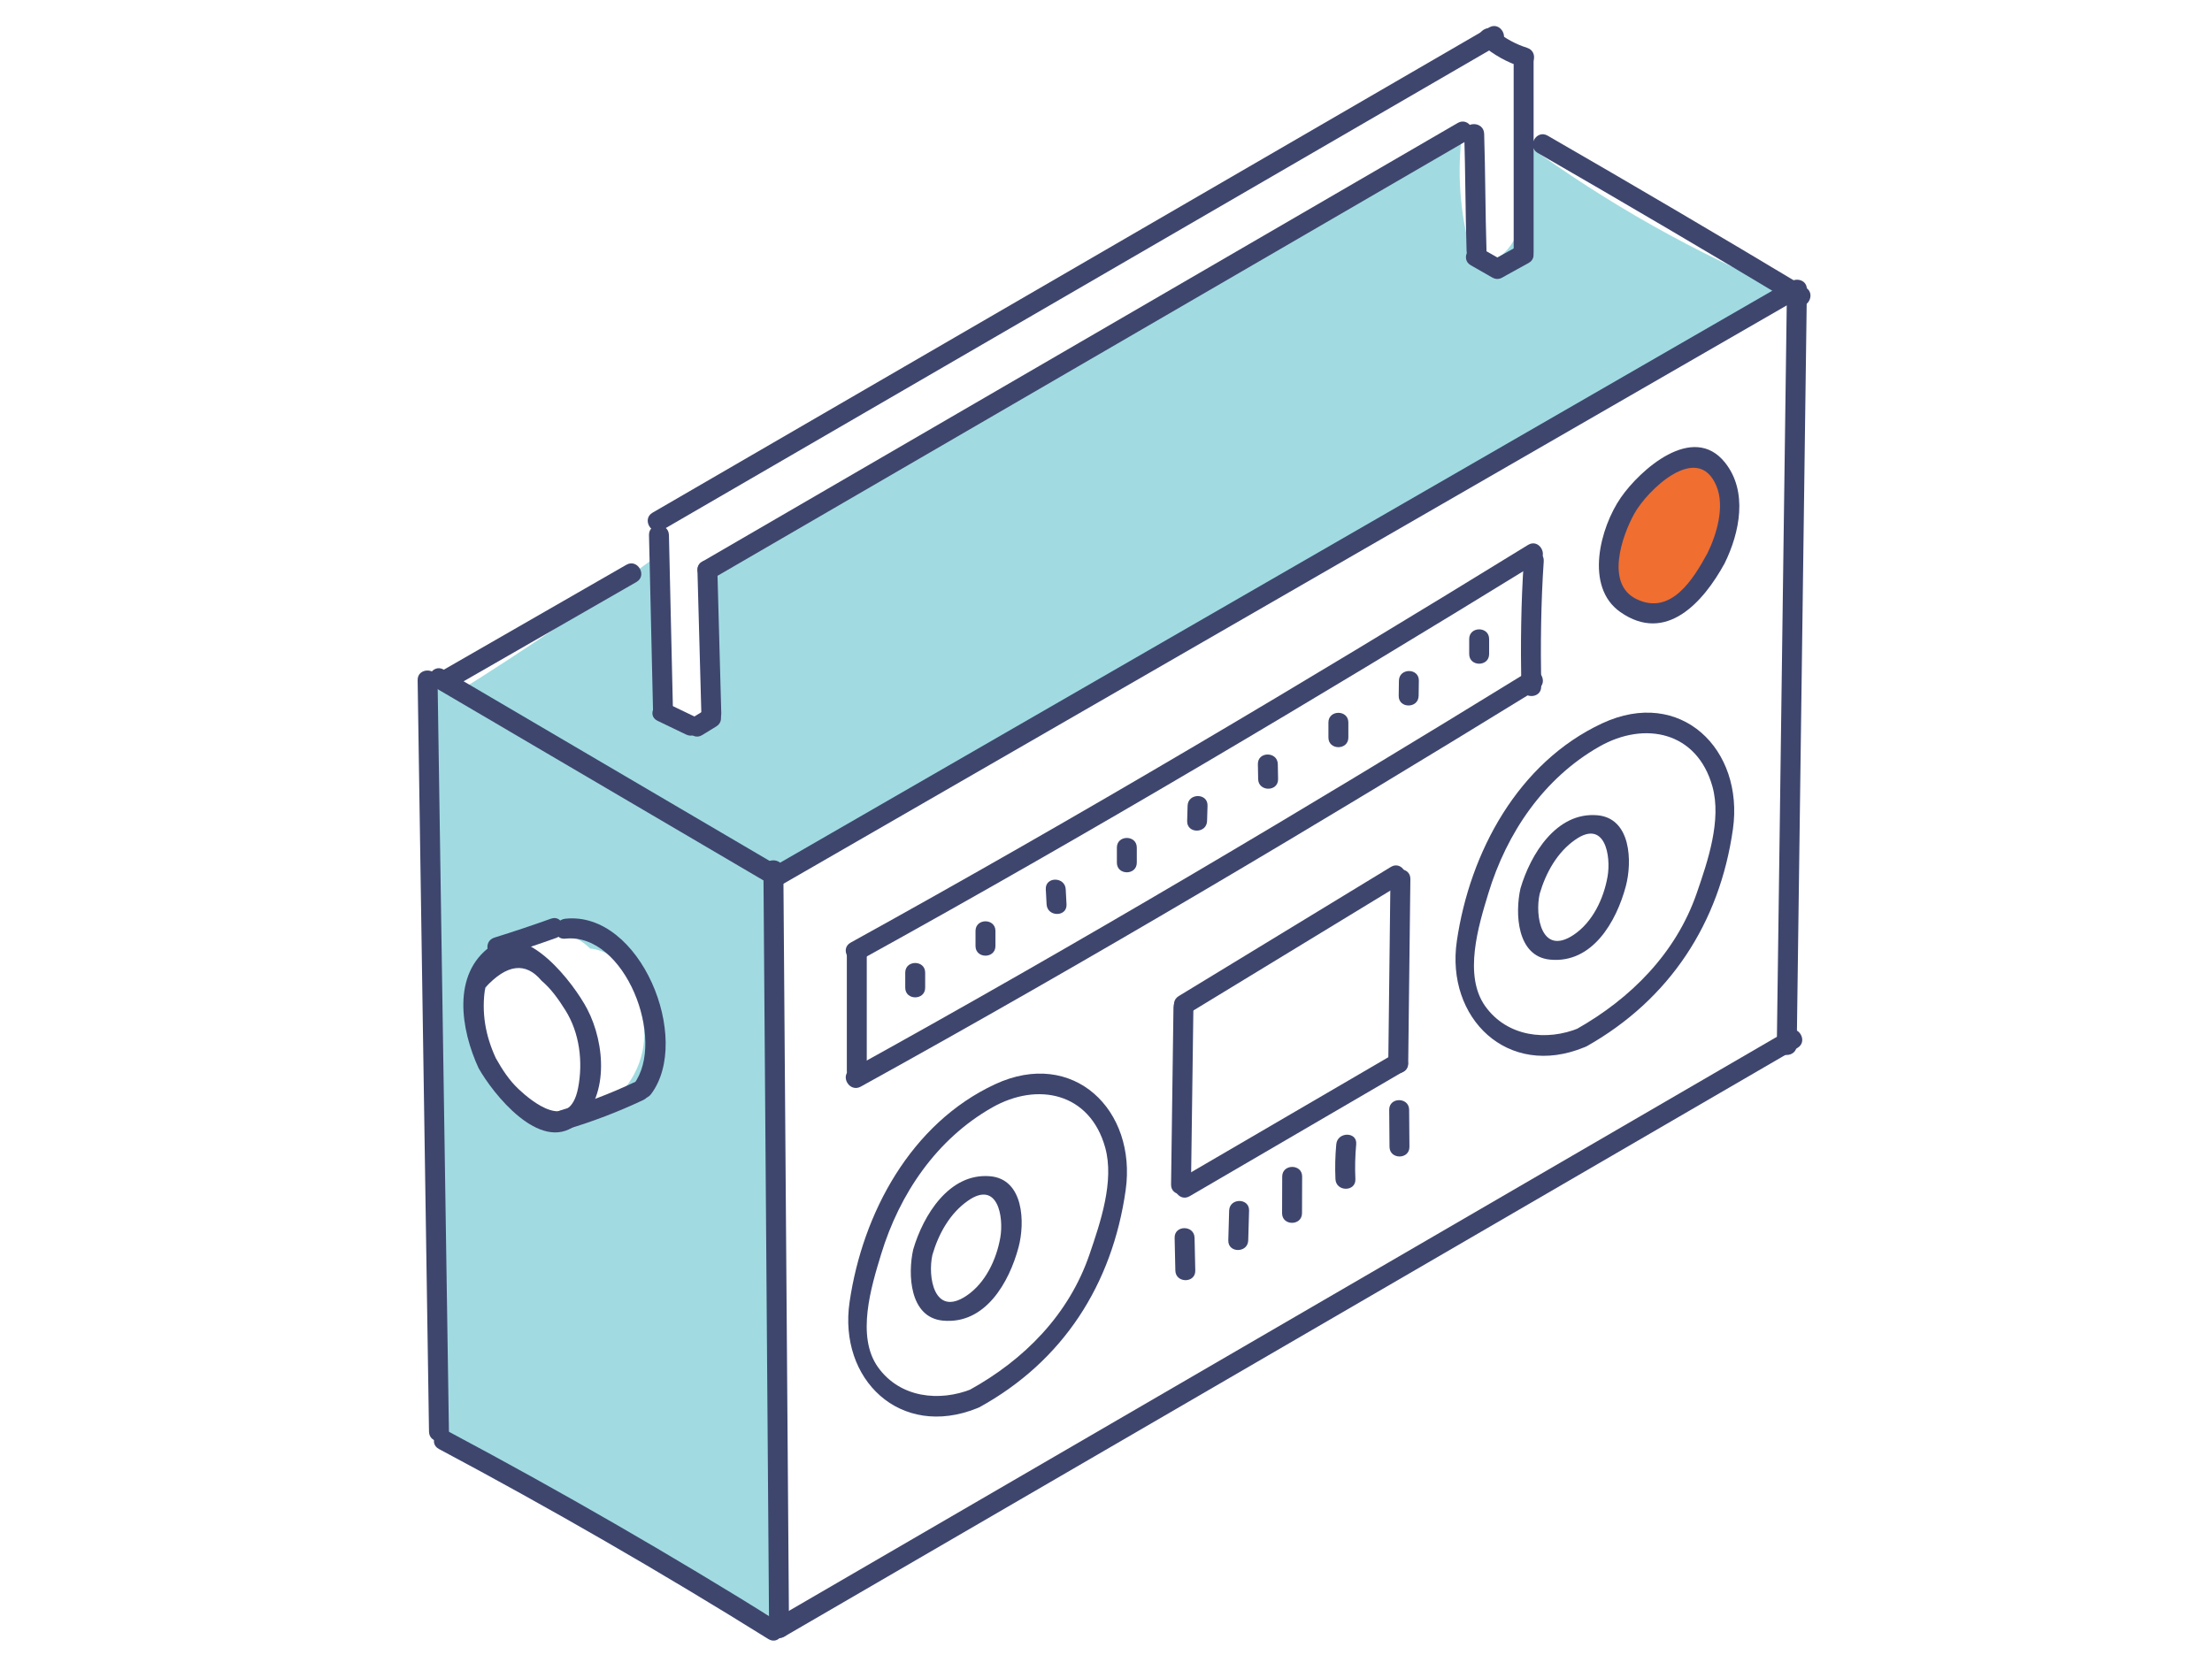 <?xml version="1.0" encoding="UTF-8"?>
<svg width="195px" height="148px" viewBox="0 0 195 148" version="1.1" xmlns="http://www.w3.org/2000/svg" xmlns:xlink="http://www.w3.org/1999/xlink">
    <!-- Generator: Sketch 46.2 (44496) - http://www.bohemiancoding.com/sketch -->
    <title>Group 30</title>
    <desc>Created with Sketch.</desc>
    <defs></defs>
    <g id="Page-1" stroke="none" stroke-width="1" fill="none" fill-rule="evenodd">
        <g id="Pixel---CS" transform="translate(-1074, -9457)" fill-rule="nonzero">
            <g id="Group-51" transform="translate(1110, 9459)">
                <path d="M4.16,59.129 C10.038,55.471 15.77,51.575 21.335,47.454 C21.993,52.34 22.652,57.224 23.311,62.11 C24.259,62.206 25.206,62.302 26.153,62.398 C26.911,58.761 27.129,55.012 26.798,51.313 C26.714,50.384 26.605,49.406 26.984,48.554 C27.406,47.609 28.341,47.015 29.227,46.479 C52.922,32.123 68.422,23.164 92.847,10.087 C92.435,13.685 92.776,17.368 93.842,20.829 C95.754,21.986 97.941,19.434 98.049,17.201 C98.158,14.968 97.366,12.583 98.346,10.574 C105.625,15.92 113.554,20.382 121.903,23.826 C109.249,30.993 96.595,38.159 83.939,45.326 C64.934,56.089 54.505,62.087 35.499,72.849 C34.199,73.585 32.787,74.346 31.303,74.186 C30.059,74.053 28.985,73.293 27.963,72.57 C20.506,67.306 12.518,62.796 4.16,59.129" id="Fill-93" fill="#A1DBE1"></path>
                <path d="M15.979,96.147 C12.727,97.259 9.695,95.438 7.793,92.861 C5.511,89.768 5.919,85.557 8.252,82.608 C10.372,79.928 13.75,79.405 16.023,81.642 C18.7,81.91 20.38,84.747 20.541,87.357 C20.744,88.068 20.837,88.832 20.785,89.654 C20.599,92.514 18.726,95.208 15.979,96.147 M31.708,78.99 C31.72,78.289 31.707,74.929 31.455,74.285 C25.632,71.576 19.975,68.373 14.403,65.246 C11.953,63.871 5.902,61.389 2.881,58.194 C2.355,58.164 1.828,58.162 1.298,58.228 C1.544,78.747 2.053,101.894 2.827,122.4 C2.848,122.974 2.877,123.572 3.162,124.07 C3.482,124.63 4.073,124.971 4.635,125.286 L32.812,141.037 C31.753,120.375 31.385,99.677 31.708,78.99" id="Fill-95" fill="#A1DBE1"></path>
                <path d="M33.556,141.569 C33.389,119.284 33.223,96.999 33.057,74.713 C33.048,73.581 31.291,73.58 31.3,74.713 C31.466,96.999 31.633,119.284 31.799,141.569 C31.807,142.702 33.564,142.703 33.556,141.569" id="Fill-97" fill="#3E466E"></path>
                <path d="M2.235,58.567 C11.908,64.247 21.582,69.927 31.256,75.607 C32.235,76.182 33.118,74.663 32.142,74.089 C22.468,68.409 12.795,62.729 3.121,57.049 C2.142,56.475 1.259,57.994 2.235,58.567" id="Fill-99" fill="#3E466E"></path>
                <path d="M3.576,124.241 C3.229,102.153 2.921,80.065 2.574,57.976 C2.556,56.844 0.799,56.842 0.817,57.976 C1.164,80.065 1.472,102.153 1.819,124.241 C1.837,125.373 3.593,125.374 3.576,124.241" id="Fill-101" fill="#3E466E"></path>
                <path d="M2.692,125.771 C12.563,131.03 22.247,136.618 31.739,142.533 C32.704,143.134 33.586,141.613 32.627,141.016 C23.133,135.1 13.45,129.513 3.579,124.254 C2.579,123.721 1.691,125.238 2.692,125.771" id="Fill-103" fill="#3E466E"></path>
                <path d="M33.12,142.328 C62.898,125.021 92.676,107.713 122.454,90.406 C123.432,89.837 122.548,88.318 121.567,88.889 C91.789,106.196 62.011,123.503 32.233,140.81 C31.255,141.38 32.139,142.898 33.12,142.328" id="Fill-105" fill="#3E466E"></path>
                <path d="M122.393,90.178 C122.702,67.957 122.977,45.736 123.286,23.514 C123.302,22.381 121.545,22.382 121.529,23.514 C121.22,45.736 120.945,67.957 120.636,90.178 C120.62,91.312 122.377,91.311 122.393,90.178" id="Fill-107" fill="#3E466E"></path>
                <path d="M99.547,11.479 C107.17,15.876 114.754,20.338 122.298,24.869 C123.272,25.453 124.155,23.934 123.184,23.351 C115.641,18.821 108.057,14.358 100.434,9.962 C99.451,9.395 98.566,10.913 99.547,11.479" id="Fill-109" fill="#3E466E"></path>
                <path d="M33.086,75.918 C62.637,58.878 92.189,41.838 121.74,24.798 C122.722,24.233 121.837,22.714 120.854,23.281 C91.302,40.321 61.751,57.361 32.199,74.401 C31.218,74.967 32.103,76.485 33.086,75.918" id="Fill-111" fill="#3E466E"></path>
                <path d="M106.768,49.628 C106.347,48.503 106.226,47.267 106.422,46.083 C106.755,44.053 107.976,42.273 109.385,40.775 C110.036,40.084 110.752,39.423 111.626,39.054 C112.501,38.686 113.565,38.653 114.358,39.175 C115.545,39.958 115.722,41.613 115.666,43.035 C115.594,44.883 115.318,46.765 114.464,48.407 C113.609,50.047 112.098,51.424 110.278,51.751 C109.545,51.882 108.753,51.833 108.115,51.449 C107.455,51.053 107.037,50.349 106.768,49.628" id="Fill-113" fill="#F06E30"></path>
                <path d="M116.035,47.674 C117.372,44.962 118.102,41.335 116.071,38.791 C113.231,35.233 108.557,39.463 106.884,41.879 C105.07,44.501 103.658,49.745 106.844,51.973 C110.873,54.79 114.16,51.106 116.035,47.674 C116.579,46.679 115.062,45.793 114.518,46.787 C113.278,49.057 111.314,52.312 108.259,50.825 C105.498,49.481 107.003,45.239 108.063,43.312 C109.204,41.239 113.666,36.894 115.316,40.863 C116.067,42.671 115.335,45.131 114.518,46.787 C114.019,47.8 115.535,48.69 116.035,47.674" id="Fill-115" fill="#3E466E"></path>
                <path d="M38.653,82.081 L38.653,92.448 C38.653,93.582 40.41,93.582 40.41,92.448 L40.41,82.081 C40.41,80.948 38.653,80.948 38.653,82.081" id="Fill-117" fill="#3E466E"></path>
                <path d="M39.877,82.636 C60.096,71.464 79.926,59.67 99.599,47.565 C100.562,46.972 99.68,45.453 98.712,46.047 C79.039,58.153 59.21,69.947 38.99,81.119 C37.998,81.667 38.884,83.185 39.877,82.636" id="Fill-119" fill="#3E466E"></path>
                <path d="M39.877,93.821 C60.096,82.648 79.926,70.855 99.599,58.749 C100.562,58.157 99.68,56.636 98.712,57.232 C79.039,69.338 59.21,81.132 38.99,92.303 C37.998,92.852 38.884,94.369 39.877,93.821" id="Fill-121" fill="#3E466E"></path>
                <path d="M98.332,47.49 C98.082,51.157 98.045,54.854 98.11,58.528 C98.13,59.659 99.887,59.661 99.867,58.528 C99.802,54.854 99.839,51.157 100.089,47.49 C100.166,46.359 98.408,46.366 98.332,47.49" id="Fill-123" fill="#3E466E"></path>
                <path d="M43.802,83.767 L43.802,85.096 C43.802,86.23 45.559,86.23 45.559,85.096 L45.559,83.767 C45.559,82.634 43.802,82.634 43.802,83.767" id="Fill-125" fill="#3E466E"></path>
                <path d="M56.192,76.416 C56.216,76.859 56.24,77.303 56.263,77.745 C56.324,78.873 58.081,78.878 58.02,77.745 C57.997,77.303 57.973,76.859 57.949,76.416 C57.889,75.289 56.132,75.284 56.192,76.416" id="Fill-127" fill="#3E466E"></path>
                <path d="M49.997,80.092 L49.997,81.421 C49.997,82.554 51.754,82.554 51.754,81.421 L51.754,80.092 C51.754,78.958 49.997,78.958 49.997,80.092" id="Fill-129" fill="#3E466E"></path>
                <path d="M62.459,72.741 L62.459,74.07 C62.459,75.203 64.215,75.203 64.215,74.07 L64.215,72.741 C64.215,71.607 62.459,71.607 62.459,72.741" id="Fill-131" fill="#3E466E"></path>
                <path d="M70.41,70.395 C70.424,69.945 70.438,69.496 70.451,69.046 C70.484,67.912 68.727,67.915 68.694,69.046 C68.681,69.496 68.667,69.945 68.654,70.395 C68.619,71.528 70.376,71.526 70.41,70.395" id="Fill-133" fill="#3E466E"></path>
                <path d="M76.67,66.7 C76.662,66.261 76.654,65.821 76.646,65.382 C76.625,64.251 74.868,64.248 74.889,65.382 L74.913,66.7 C74.934,67.832 76.691,67.833 76.67,66.7" id="Fill-135" fill="#3E466E"></path>
                <path d="M82.865,63.036 L82.865,61.707 C82.866,60.573 81.109,60.573 81.108,61.707 L81.108,63.036 C81.108,64.169 82.865,64.169 82.865,63.036" id="Fill-137" fill="#3E466E"></path>
                <path d="M89.06,59.36 C89.067,58.914 89.074,58.468 89.08,58.022 C89.096,56.888 87.339,56.89 87.323,58.022 C87.317,58.468 87.31,58.914 87.303,59.36 C87.288,60.494 89.045,60.493 89.06,59.36" id="Fill-139" fill="#3E466E"></path>
                <path d="M95.275,55.676 L95.275,54.347 C95.275,53.213 93.518,53.213 93.518,54.347 L93.518,55.676 C93.518,56.809 95.275,56.809 95.275,55.676" id="Fill-141" fill="#3E466E"></path>
                <path d="M49.665,120.485 C46.822,121.628 43.344,121.275 41.402,118.562 C39.455,115.841 40.807,111.453 41.674,108.604 C43.3,103.262 46.567,98.441 51.466,95.658 C55.468,93.385 60.075,94.348 61.427,99.182 C62.254,102.141 61.007,105.795 60.05,108.6 C58.236,113.921 54.294,117.907 49.455,120.574 C48.462,121.12 49.349,122.639 50.342,122.091 C57.718,118.027 62.055,111.259 63.233,102.953 C64.234,95.898 58.624,90.391 51.708,93.614 C44.308,97.064 40.049,104.953 38.896,112.804 C37.891,119.646 43.362,124.903 50.132,122.18 C51.17,121.763 50.717,120.062 49.665,120.485" id="Fill-143" fill="#3E466E"></path>
                <path d="M46.198,108.648 C46.738,106.803 47.733,104.988 49.343,103.872 C51.962,102.053 52.497,105.317 52.184,107.118 C51.845,109.07 50.866,111.15 49.187,112.268 C46.353,114.157 45.761,110.59 46.198,108.648 C46.446,107.545 44.752,107.076 44.504,108.181 C44.018,110.341 44.168,114.159 47.103,114.45 C50.848,114.82 52.963,111.09 53.792,107.979 C54.369,105.812 54.256,101.977 51.284,101.721 C47.678,101.41 45.389,105.158 44.504,108.181 C44.184,109.271 45.88,109.733 46.198,108.648" id="Fill-145" fill="#3E466E"></path>
                <path d="M103.198,88.655 C100.36,89.825 96.874,89.442 94.935,86.732 C92.988,84.011 94.34,79.623 95.207,76.774 C96.833,71.432 100.1,66.611 104.999,63.828 C109.001,61.555 113.608,62.518 114.96,67.352 C115.787,70.312 114.542,73.966 113.573,76.769 C111.745,82.051 107.767,86.044 102.988,88.744 C102.001,89.301 102.887,90.819 103.875,90.261 C111.174,86.137 115.59,79.416 116.766,71.123 C117.767,64.068 112.157,58.561 105.241,61.784 C97.841,65.234 93.582,73.123 92.429,80.974 C91.43,87.776 96.903,93.138 103.665,90.35 C104.698,89.924 104.246,88.223 103.198,88.655" id="Fill-147" fill="#3E466E"></path>
                <path d="M99.731,76.817 C100.271,74.971 101.266,73.157 102.876,72.04 C105.495,70.223 106.03,73.486 105.717,75.287 C105.377,77.24 104.399,79.318 102.72,80.438 C99.886,82.326 99.294,78.759 99.731,76.817 C99.978,75.714 98.285,75.245 98.036,76.35 C97.551,78.509 97.701,82.328 100.635,82.618 C104.38,82.989 106.496,79.259 107.325,76.148 C107.902,73.98 107.789,70.146 104.817,69.89 C101.211,69.579 98.922,73.327 98.036,76.35 C97.717,77.44 99.413,77.902 99.731,76.817" id="Fill-149" fill="#3E466E"></path>
                <path d="M68.993,102.454 C69.064,97.242 69.134,92.03 69.205,86.818 C69.221,85.684 67.464,85.685 67.448,86.818 C67.377,92.03 67.307,97.242 67.236,102.454 C67.22,103.587 68.977,103.586 68.993,102.454" id="Fill-151" fill="#3E466E"></path>
                <path d="M68.8,87.351 C75.034,83.554 81.269,79.757 87.502,75.961 C88.468,75.372 87.586,73.852 86.615,74.444 C80.381,78.24 74.148,82.037 67.914,85.833 C66.948,86.422 67.83,87.942 68.8,87.351" id="Fill-153" fill="#3E466E"></path>
                <path d="M88.141,91.782 C88.205,86.357 88.268,80.933 88.332,75.509 C88.346,74.375 86.589,74.377 86.575,75.509 C86.511,80.933 86.448,86.357 86.384,91.782 C86.371,92.915 88.128,92.914 88.141,91.782" id="Fill-155" fill="#3E466E"></path>
                <path d="M68.871,103.483 L87.699,92.497 C88.676,91.927 87.793,90.408 86.812,90.98 C80.537,94.642 74.261,98.304 67.985,101.965 C67.007,102.536 67.891,104.055 68.871,103.483" id="Fill-157" fill="#3E466E"></path>
                <path d="M69.371,110.037 C69.35,109.074 69.328,108.112 69.307,107.149 C69.282,106.017 67.525,106.015 67.55,107.149 C67.571,108.112 67.593,109.074 67.614,110.037 C67.64,111.168 69.397,111.17 69.371,110.037" id="Fill-159" fill="#3E466E"></path>
                <path d="M74.038,107.377 C74.063,106.502 74.088,105.626 74.113,104.751 C74.145,103.618 72.388,103.62 72.356,104.751 C72.331,105.626 72.306,106.502 72.281,107.377 C72.249,108.51 74.005,108.508 74.038,107.377" id="Fill-161" fill="#3E466E"></path>
                <path d="M88.249,99.128 C88.241,98.039 88.232,96.95 88.223,95.861 C88.214,94.729 86.457,94.728 86.466,95.861 C86.475,96.95 86.484,98.039 86.493,99.128 C86.501,100.261 88.258,100.262 88.249,99.128" id="Fill-163" fill="#3E466E"></path>
                <path d="M78.78,104.98 C78.783,103.903 78.787,102.825 78.791,101.748 C78.795,100.615 77.038,100.615 77.034,101.748 C77.03,102.825 77.026,103.903 77.023,104.98 C77.019,106.113 78.776,106.113 78.78,104.98" id="Fill-165" fill="#3E466E"></path>
                <path d="M81.8,98.9 C81.705,99.924 81.681,100.949 81.728,101.977 C81.779,103.105 83.536,103.109 83.485,101.977 C83.438,100.949 83.462,99.924 83.557,98.9 C83.661,97.771 81.903,97.782 81.8,98.9" id="Fill-167" fill="#3E466E"></path>
                <path d="M7.708,91.304 C6.785,89.307 6.433,87.278 6.77,85.095 C8.684,83.005 10.341,82.802 11.743,84.481 C12.595,85.204 13.24,86.127 13.831,87.064 C15.102,89.077 15.408,91.648 14.961,93.946 C14.19,97.904 10.84,95.095 9.718,94.04 C8.879,93.253 8.267,92.298 7.708,91.304 C7.153,90.316 5.636,91.202 6.191,92.19 C7.445,94.422 11.579,99.666 14.748,97.222 C17.737,94.917 17.368,90.029 15.761,86.965 C14.61,84.77 10.43,79.183 7.273,81.428 C3.81,83.892 4.628,88.808 6.191,92.19 C6.667,93.218 8.18,92.324 7.708,91.304" id="Fill-169" fill="#3E466E"></path>
                <path d="M8.048,82.374 C9.724,81.851 11.389,81.294 13.042,80.702 C14.101,80.323 13.645,78.625 12.576,79.007 C10.923,79.6 9.258,80.157 7.581,80.679 C6.503,81.016 6.963,82.712 8.048,82.374" id="Fill-171" fill="#3E466E"></path>
                <path d="M13.844,97.615 C16.21,96.921 18.502,96.04 20.731,94.988 C21.755,94.504 20.863,92.99 19.844,93.47 C17.752,94.459 15.598,95.27 13.377,95.921 C12.293,96.239 12.754,97.935 13.844,97.615" id="Fill-173" fill="#3E466E"></path>
                <path d="M13.825,80.771 C19.108,80.203 22.76,89.761 19.875,93.596 C19.193,94.502 20.72,95.376 21.392,94.482 C25.045,89.626 20.453,78.302 13.825,79.014 C12.711,79.134 12.699,80.893 13.825,80.771" id="Fill-175" fill="#3E466E"></path>
                <path d="M3.593,58.811 C9.097,55.647 14.603,52.482 20.108,49.319 C21.089,48.755 20.205,47.236 19.221,47.801 C13.716,50.965 8.211,54.13 2.707,57.293 C1.725,57.857 2.609,59.377 3.593,58.811" id="Fill-177" fill="#3E466E"></path>
                <path d="M23.323,60.592 L22.97,45.183 C22.944,44.052 21.187,44.049 21.213,45.183 L21.566,60.592 C21.592,61.723 23.349,61.725 23.323,60.592" id="Fill-179" fill="#3E466E"></path>
                <path d="M21.964,61.56 C22.807,61.965 23.649,62.37 24.492,62.775 C25.508,63.264 26.4,61.748 25.379,61.258 C24.537,60.853 23.694,60.448 22.851,60.043 C21.835,59.554 20.944,61.07 21.964,61.56" id="Fill-181" fill="#3E466E"></path>
                <path d="M25.9,62.82 C26.315,62.566 26.73,62.311 27.145,62.057 C28.108,61.467 27.227,59.947 26.258,60.54 C25.843,60.795 25.428,61.049 25.014,61.303 C24.049,61.893 24.931,63.414 25.9,62.82" id="Fill-183" fill="#3E466E"></path>
                <path d="M27.585,60.922 C27.47,56.706 27.355,52.491 27.24,48.276 C27.209,47.146 25.452,47.142 25.483,48.276 C25.598,52.491 25.713,56.706 25.828,60.922 C25.859,62.052 27.616,62.055 27.585,60.922" id="Fill-185" fill="#3E466E"></path>
                <path d="M22.413,44.725 C46.996,30.462 71.579,16.199 96.162,1.936 C97.141,1.368 96.257,-0.151 95.276,0.419 C70.693,14.682 46.11,28.945 21.526,43.208 C20.547,43.776 21.431,45.294 22.413,44.725" id="Fill-187" fill="#3E466E"></path>
                <path d="M26.805,49.035 C49.001,36.142 71.198,23.25 93.395,10.359 C94.374,9.79 93.49,8.272 92.508,8.842 C70.311,21.733 48.115,34.625 25.919,47.517 C24.939,48.086 25.823,49.605 26.805,49.035" id="Fill-189" fill="#3E466E"></path>
                <path d="M94.625,1.944 C95.675,2.836 96.843,3.494 98.158,3.911 C99.241,4.254 99.701,2.557 98.625,2.217 C97.611,1.895 96.679,1.391 95.867,0.701 C95.01,-0.028 93.761,1.208 94.625,1.944" id="Fill-191" fill="#3E466E"></path>
                <path d="M97.438,3.389 C97.439,9.014 97.439,14.639 97.44,20.264 C97.44,21.398 99.197,21.398 99.197,20.264 C99.196,14.639 99.196,9.014 99.195,3.389 C99.195,2.255 97.438,2.255 97.438,3.389" id="Fill-193" fill="#3E466E"></path>
                <path d="M96.529,22.419 C97.272,22.009 98.015,21.598 98.759,21.188 C99.75,20.639 98.864,19.122 97.872,19.67 C97.129,20.081 96.386,20.492 95.642,20.902 C94.651,21.45 95.536,22.968 96.529,22.419" id="Fill-195" fill="#3E466E"></path>
                <path d="M93.659,21.391 C94.293,21.753 94.925,22.114 95.559,22.476 C96.544,23.039 97.429,21.521 96.446,20.958 C95.813,20.597 95.179,20.235 94.546,19.873 C93.561,19.31 92.676,20.828 93.659,21.391" id="Fill-197" fill="#3E466E"></path>
                <path d="M95.044,20.134 C94.937,16.689 94.944,13.239 94.837,9.794 C94.802,8.663 93.045,8.66 93.08,9.794 C93.187,13.239 93.18,16.689 93.287,20.134 C93.323,21.265 95.08,21.268 95.044,20.134" id="Fill-199" fill="#3E466E"></path>
            </g>
        </g>
    </g>
</svg>